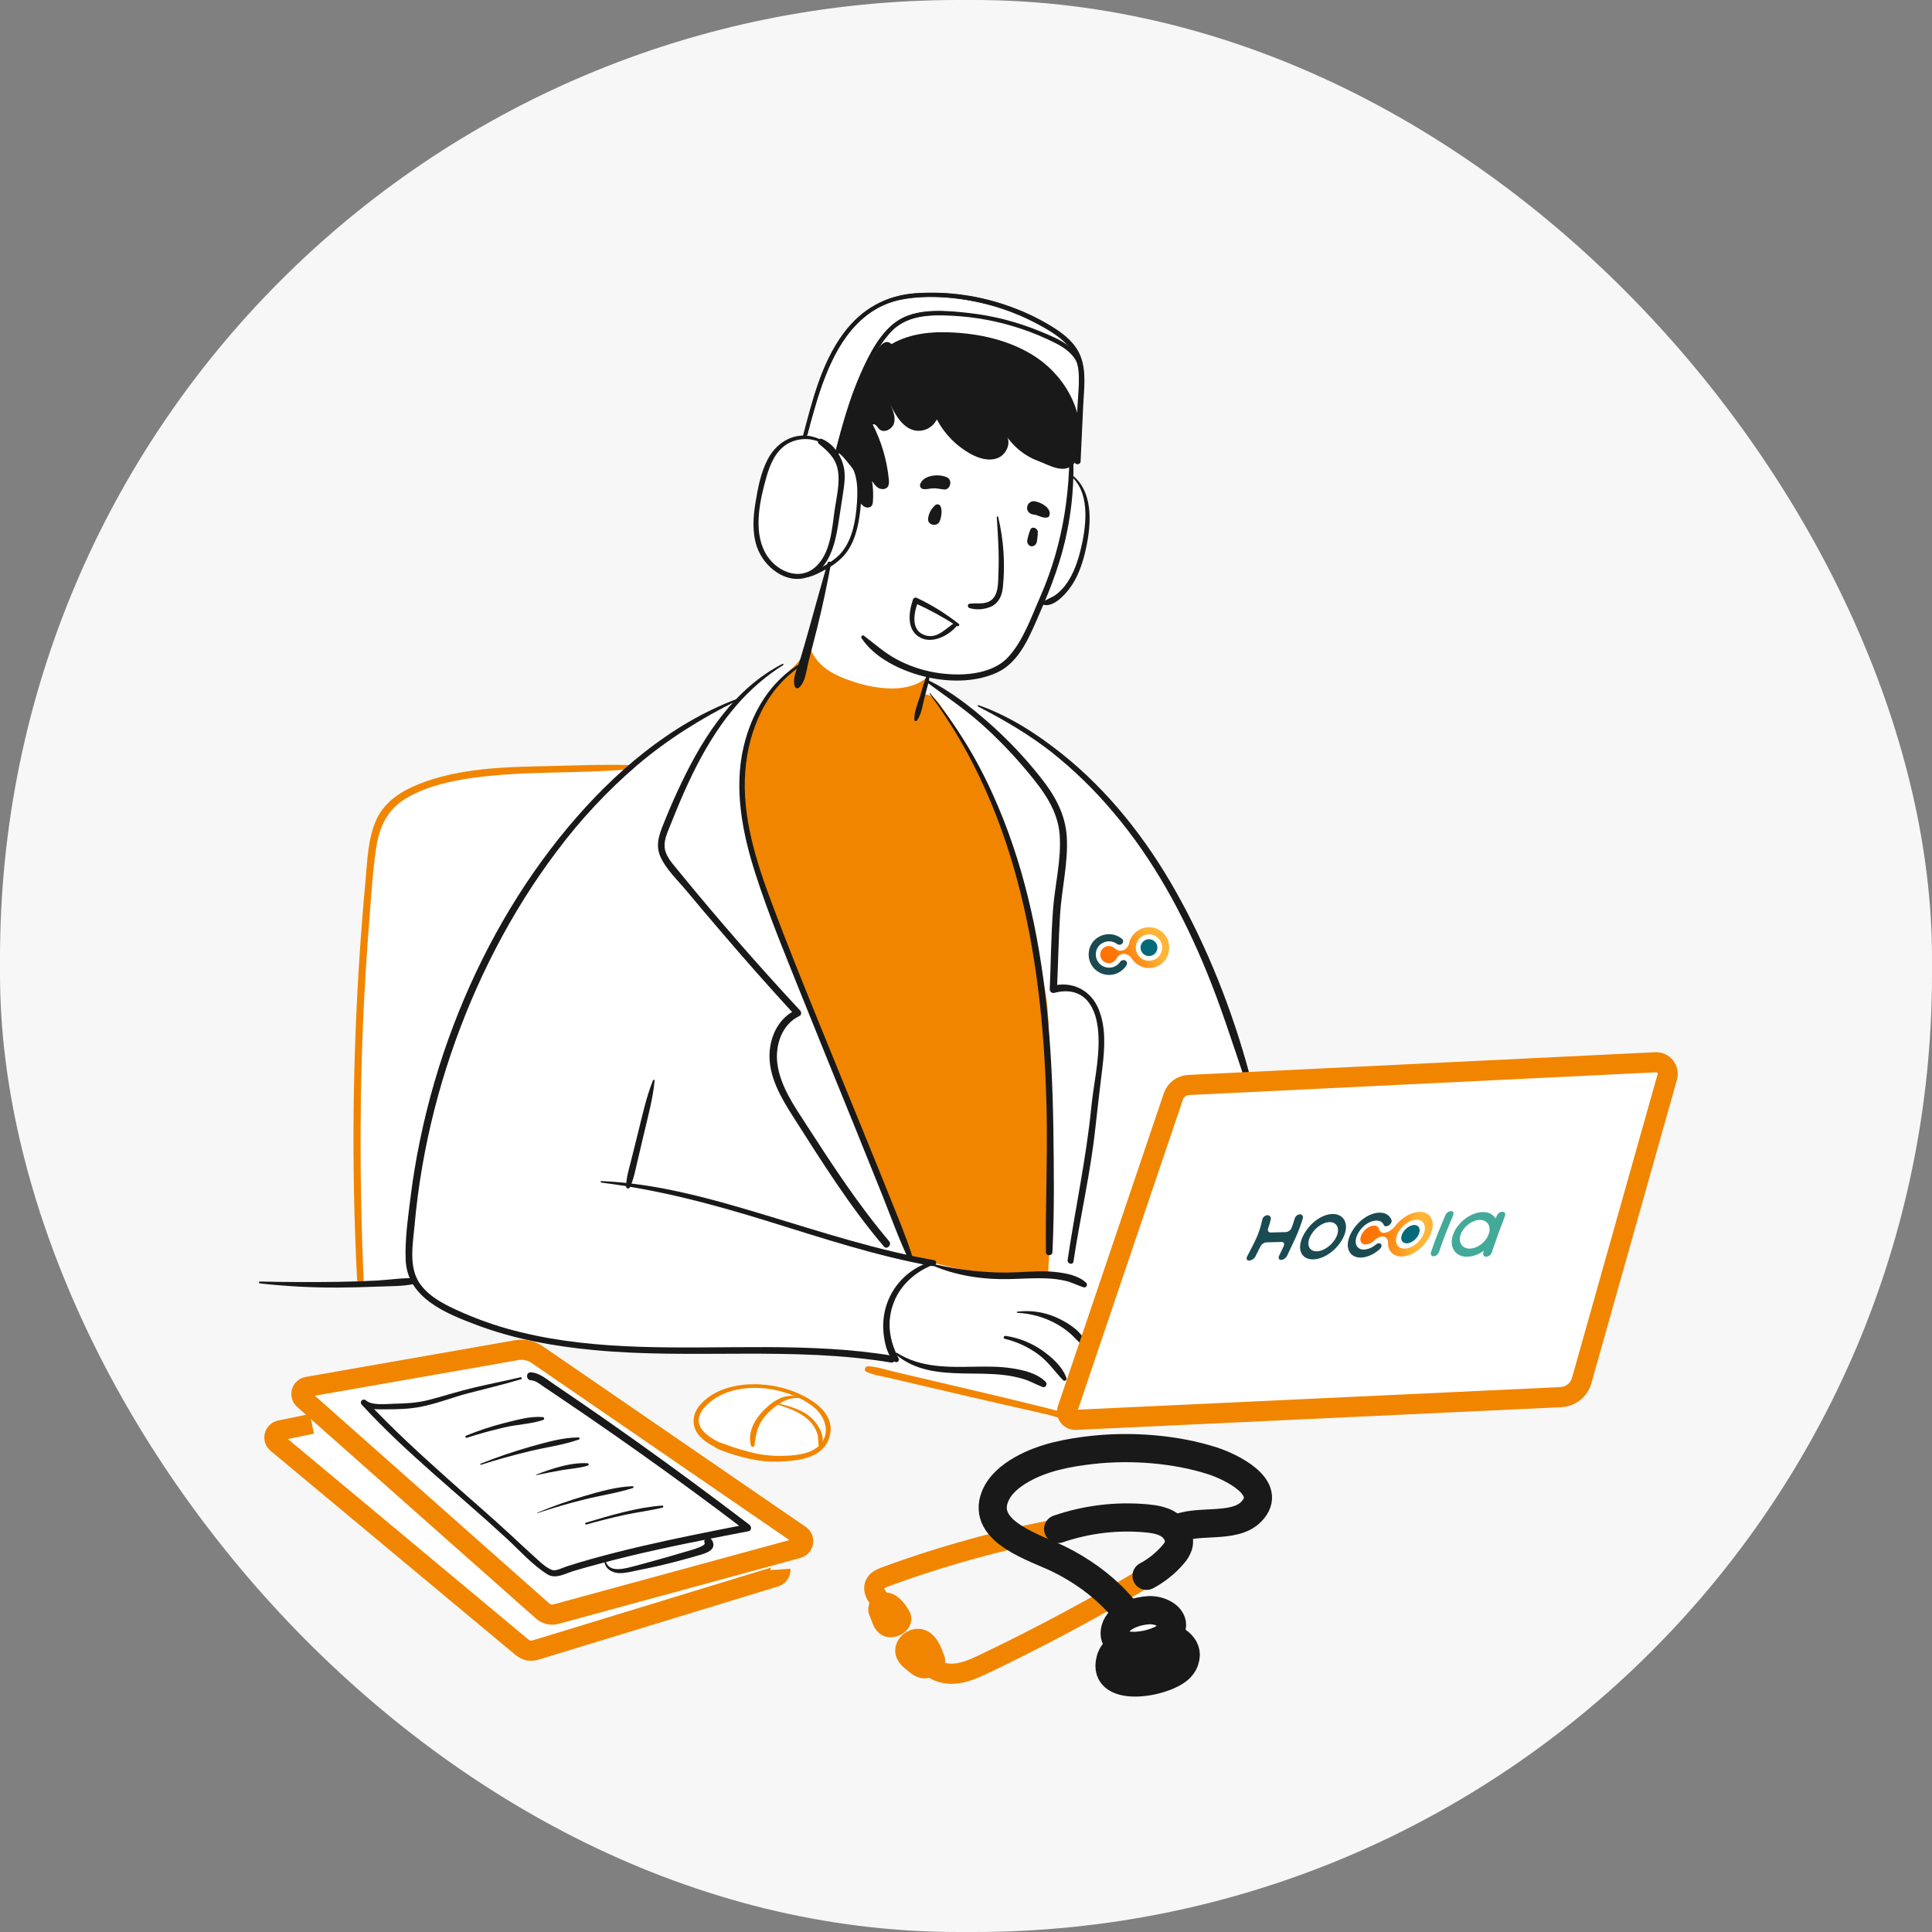 <svg width="480" height="480" viewBox="0 0 480 480" fill="none" xmlns="http://www.w3.org/2000/svg">
<rect x="0" y="0" width="480" height="480" fill="#808080" stroke="none"/>
<rect width="480" height="480" rx="238" fill="#F7F7F7"/>
<path d="M266.537 352.593C263.574 351.433 260.448 350.704 257.344 349.974L233.404 344.363L221.626 341.604C220.485 341.337 216.889 341.126 216.152 340.241C215.07 338.941 217.111 337.185 218.115 336.689C223.426 334.067 229.759 335.444 235.626 334.633C237.748 334.341 239.818 333.759 241.922 333.437C244.618 333.026 247.359 333.041 250.07 333.067L264.93 333.156C265.996 333.156 267.126 333.185 268.033 333.748C268.691 334.22 269.24 334.828 269.644 335.53C271.496 338.341 273.211 341.496 273.067 344.863C272.922 348.23 270.241 351.689 266.874 351.504" fill="white"/>
<path d="M222.371 336.767C223.637 335.752 225.278 337.322 226.696 338.122C227.985 338.863 229.534 338.915 231.015 338.948C237.437 339.081 243.948 338.919 250.185 340.474C253.789 341.37 257.222 342.826 260.719 344.089C264.608 345.496 268.574 346.681 272.537 347.841C274.226 348.383 275.95 348.808 277.697 349.115C284.208 350.111 290.908 347.722 296.178 343.778C301.448 339.833 305.463 334.444 308.959 328.867C311.274 325.163 313.404 321.326 314.663 317.152C316.026 312.593 316.282 307.778 316.256 303.019C316.205 294.931 315.363 286.868 313.741 278.944C313.1 275.807 312.371 272.648 311.448 269.596C310.759 267.319 309.315 265.585 308.552 263.356C306.571 257.581 304.767 251.77 302.578 246.067C298.219 234.715 292.948 223.667 286.282 213.474C275.593 197.178 260.963 183.03 243.041 175.363L238.967 174.904L225.222 166.33L194.352 165.219L183.093 173.87C160.2 183.704 142.126 202.563 128.993 223.741C112.942 249.703 103.576 279.24 101.734 309.707C101.589 312.148 101.504 314.667 102.341 316.963C103.793 320.952 107.689 323.47 111.493 325.359C128.159 333.637 147.278 335.337 165.882 335.533C184.485 335.73 203.241 334.574 221.585 337.685" fill="white"/>
<path d="M242.963 167.748C240.026 168.315 236.367 168.767 233.459 167.882C230.915 167.107 230.341 167.263 229.43 170.174C227.037 177.804 218.011 182.637 210.337 180.393C207.104 179.448 204.267 177.478 201.656 175.348C200.752 174.607 199.826 173.793 199.433 172.689C199.208 171.896 199.146 171.066 199.252 170.248C199.804 162.659 202.763 155.478 204.481 148.063C206.17 140.77 206.659 133.248 208.556 125.989C209.144 123.737 209.87 121.515 210.167 119.207C210.885 113.582 209.056 107.6 211.156 102.341C212.837 98.148 216.711 95.281 220.593 92.956C222.104 92.044 223.678 91.17 225.407 90.833C226.88 90.612 228.376 90.599 229.852 90.793C233.356 91.107 236.852 91.533 240.348 91.937C246.47 92.678 252.807 93.467 258.081 96.667C261.248 98.589 265.548 102.152 265.985 106.096C266.478 110.515 266.307 115.337 266.052 119.774C265.46 129.961 263.008 139.954 258.819 149.259C256.826 153.704 254.096 160.607 250.715 164.093C248.693 166.185 245.811 167.204 242.963 167.748Z" fill="white"/>
<path d="M266.696 118.556C269.5 121 270.163 125.089 270.089 128.811C270.014 132.535 269.39 136.228 268.237 139.77C266.778 144.252 263.933 148.881 259.348 149.926" fill="white"/>
<path d="M266.544 118.707C271.011 123.152 269.778 131.426 268.396 136.922C267.707 139.659 266.748 142.378 265.159 144.73C264.365 145.94 263.361 147 262.196 147.859C261.207 148.563 259.937 148.83 259.081 149.689C259.041 149.731 259.013 149.782 258.999 149.838C258.984 149.894 258.985 149.952 259 150.008C259.015 150.064 259.043 150.115 259.084 150.156C259.124 150.198 259.174 150.228 259.229 150.244C261.615 150.93 264.348 148.022 265.629 146.337C267.652 143.685 268.811 140.467 269.581 137.256C271.003 131.33 271.966 122.889 266.826 118.4C266.618 118.218 266.318 118.507 266.522 118.707H266.544Z" fill="#191919"/>
<path d="M217.463 79.867L224.896 75.341L235.889 75.826L248.656 78.411L261.259 83.259L267.078 87.137L268.856 92.956L267.889 109.604L211 95.541L217.463 79.867Z" fill="white"/>
<path d="M240.337 185.841C238.234 182.092 235.932 178.458 233.441 174.956C232.363 173.448 230.404 171.822 228.907 172.915C229.444 171.4 230.63 169.748 230.418 168.152C225.974 172.296 217.881 171.311 212.115 169.396C209.437 168.507 206.752 167.444 204.585 165.641C202.418 163.837 200.818 161.156 200.918 158.337C201.152 162.833 196.759 165.937 193.552 169.096C179.178 183.233 185.404 209.122 191.7 225.57C197.233 240.128 202.951 254.617 208.852 269.037C211.835 276.326 214.858 283.599 217.922 290.856C219.49 294.559 221.068 298.263 222.656 301.967C223.396 303.707 224.385 305.478 224.952 307.285C225.378 308.633 225 310.456 225.574 311.648C226.37 313.304 229.822 313.278 231.407 313.656C234.581 314.396 237.67 315.256 240.915 315.685C247.333 316.756 253.959 316.011 260.4 316.426C260.707 311.763 260.804 307.211 260.744 302.548C260.6 291.637 260.581 280.726 260.481 269.811C260.415 262.5 261.011 254.667 259.863 247.411C256.455 225.885 250.93 204.689 240.337 185.841Z" fill="#F18500"/>
<path d="M156.763 190.593L134.3 191.244C124.122 191.541 113.692 191.889 104.252 195.689C100.989 197.007 97.785 198.815 95.7 201.652C93.166 205.1 92.618 209.578 92.189 213.841C89.885 236.789 88.72 259.814 88.692 282.915C88.692 288.48 88.753 294.047 88.874 299.615C88.944 302.778 88.544 305.933 88.655 309.096C88.733 310.652 88.945 312.199 89.289 313.718C89.533 314.893 89.018 316.785 89.711 317.741C90.626 319.007 92.204 318.411 93.496 318.519C95.492 318.685 96.881 319.137 98.918 318.689C101.186 318.163 103.506 317.9 105.833 317.904C108.644 317.985 111.3 319.17 114.181 319.052C117.497 318.865 120.792 318.4 124.029 317.659C127.248 316.886 130.329 315.626 133.166 313.922C149.833 304.293 159.366 285.322 162.129 266.289C164.892 247.256 161.785 227.9 158.407 208.967C157.459 203.633 156.481 198.256 156.648 192.844" fill="white"/>
<path d="M156.763 190.1C150.604 189.885 144.445 190.133 138.285 190.282C132.308 190.43 126.308 190.474 120.352 191.093C114.797 191.674 109.241 192.722 104.011 194.826C99.674 196.574 95.582 199.167 93.552 203.552C91.363 208.285 91.271 213.856 90.8 218.963C90.21 225.301 89.709 231.644 89.296 237.993C88.487 250.449 88.009 262.919 87.863 275.4C87.7 289.595 87.987 303.785 88.722 317.97C88.778 319.004 90.389 319.015 90.341 317.97C89.289 294.004 89.293 270.004 90.593 246.048C90.926 239.94 91.337 233.836 91.826 227.737C92.293 221.97 92.626 216.126 93.496 210.407C94.326 204.97 96.582 200.682 101.504 197.974C106.426 195.267 112.082 194 117.559 193.244C130.522 191.452 143.737 192.296 156.763 191.082C156.894 191.082 157.019 191.03 157.111 190.937C157.204 190.845 157.256 190.72 157.256 190.589C157.256 190.458 157.204 190.333 157.111 190.241C157.019 190.148 156.894 190.096 156.763 190.096V190.1Z" fill="#F18500"/>
<path d="M202.615 108.844C206.452 111.193 210.682 112.896 212.322 116.344C212.866 117.596 213.186 118.934 213.267 120.296C213.635 124.088 213.317 127.914 212.326 131.593C211.881 133.457 211.105 135.226 210.033 136.815C207.707 140.052 203.819 141.711 200.126 143.215" fill="white"/>
<path d="M202.548 108.959C205.311 110.741 208.659 112.222 210.837 114.752C213.385 117.715 213.137 122.656 212.789 126.322C212.419 130.3 211.452 134.793 208.607 137.77C207.288 139.069 205.762 140.139 204.093 140.937C202.73 141.633 201.13 142.07 199.952 143.041C199.919 143.076 199.898 143.12 199.889 143.167C199.881 143.214 199.886 143.263 199.904 143.307C199.923 143.352 199.953 143.39 199.992 143.417C200.032 143.445 200.078 143.461 200.126 143.463C201.844 143.304 203.589 142.3 205.085 141.496C206.805 140.623 208.357 139.453 209.67 138.041C212.37 134.989 213.315 130.6 213.744 126.656C214.141 122.881 214.289 118.096 211.893 114.9C209.641 111.915 205.867 110.5 202.707 108.733C202.677 108.716 202.642 108.712 202.609 108.721C202.575 108.73 202.547 108.752 202.53 108.781C202.512 108.811 202.508 108.847 202.517 108.88C202.526 108.914 202.548 108.942 202.578 108.959H202.548Z" fill="#191919"/>
<path d="M268.318 90.926C268.241 88.967 265.437 86.326 263.711 85.404C254.19 80.339 243.55 77.747 232.767 77.867C229.511 77.907 226.1 78.237 223.381 80.026C221.741 81.093 220.448 82.618 219.307 84.204C213.2 92.593 210.459 102.889 207.837 112.926L199.926 108.619C200.684 105.722 201.501 102.84 202.378 99.97C203.985 94.711 205.818 89.456 208.807 84.837C211.796 80.219 216.055 76.245 221.281 74.533C223.726 73.793 226.261 73.389 228.815 73.333C240.025 72.862 251.127 75.695 260.741 81.481C263.567 83.193 266.363 85.289 267.7 88.307C268.896 91.004 268.77 94.078 268.626 97.022C268.337 102.889 268.047 108.757 267.755 114.626" fill="white"/>
<path d="M268.437 90.926C267.926 86.363 261.726 84.019 258.2 82.519C252.595 80.149 246.679 78.595 240.633 77.904C235.304 77.281 228.556 76.57 223.678 79.33C218.882 82.041 215.9 88.193 213.752 93.007C210.915 99.356 209.13 106.093 207.374 112.796L208.082 112.507L203.33 109.915C202.466 109.512 201.629 109.056 200.822 108.548C200.7 108.459 200.282 108.356 200.215 108.219C200.482 108.763 200.956 106.978 200.752 107.407C200.98 106.754 201.164 106.086 201.3 105.407C203.711 96.756 206.296 87.352 212.696 80.707C215.722 77.563 219.467 75.285 223.767 74.411C228.311 73.489 233.207 73.637 237.793 74.181C246.556 75.219 255.77 78.256 262.904 83.559C265.007 85.126 266.8 87.078 267.6 89.622C268.4 92.167 268.163 95.07 268.03 97.748C267.752 103.363 267.289 109 267.289 114.619C267.289 114.741 267.338 114.859 267.425 114.946C267.511 115.033 267.629 115.082 267.752 115.082C267.875 115.082 267.992 115.033 268.079 114.946C268.166 114.859 268.215 114.741 268.215 114.619C268.663 109.993 268.759 105.326 268.989 100.681C269.182 96.7 269.863 92.259 268.333 88.459C267.1 85.385 264.482 83.219 261.752 81.489C258.47 79.426 254.981 77.714 251.341 76.382C243.704 73.522 235.542 72.337 227.407 72.907C220.067 73.463 214.074 76.844 209.667 82.711C204.111 90.096 201.748 99.696 199.441 108.489C199.415 108.593 199.423 108.703 199.463 108.802C199.504 108.901 199.575 108.985 199.667 109.041L207.596 113.333C207.66 113.369 207.732 113.39 207.805 113.395C207.878 113.399 207.952 113.387 208.02 113.359C208.088 113.331 208.148 113.289 208.198 113.234C208.247 113.18 208.283 113.115 208.304 113.044C210.993 102.73 213.756 91.526 220.704 83.126C224.689 78.311 230.548 78.063 236.378 78.311C242.038 78.542 247.643 79.524 253.045 81.23C256.158 82.206 259.195 83.413 262.13 84.841C264.541 86.015 267.8 87.989 268.189 90.933C268.207 91.078 268.437 91.082 268.422 90.933L268.437 90.926Z" fill="#191919"/>
<path d="M200.081 108.663C204.189 95.356 208.489 76.896 224.807 74.281C232.33 73.078 240.452 74.107 247.685 76.322C251.221 77.404 254.641 78.832 257.896 80.585C261.044 82.285 264.489 84.256 266.415 87.363C268.781 91.152 267.956 96.093 267.733 100.326L266.993 114.63C266.944 115.578 268.426 115.578 268.474 114.63L269.122 100.693C269.307 96.696 269.97 92.248 268.433 88.426C267.185 85.326 264.544 83.144 261.767 81.389C258.482 79.33 254.99 77.624 251.348 76.296C243.704 73.456 235.542 72.281 227.407 72.852C220.037 73.407 214.074 76.793 209.663 82.711C204.174 90.074 201.685 99.748 199.759 108.578C199.754 108.598 199.752 108.619 199.755 108.64C199.757 108.661 199.764 108.681 199.774 108.699C199.784 108.717 199.798 108.733 199.815 108.746C199.831 108.759 199.85 108.769 199.87 108.774C199.891 108.78 199.912 108.781 199.932 108.779C199.953 108.776 199.973 108.77 199.991 108.759C200.01 108.749 200.026 108.735 200.039 108.719C200.052 108.702 200.061 108.683 200.067 108.663H200.081Z" fill="#191919"/>
<path d="M207.948 112.963C210.937 102.652 213.789 91.293 220.911 82.93C224.919 78.219 230.978 78.159 236.707 78.452C242.355 78.749 247.938 79.792 253.311 81.555C256.496 82.596 259.592 83.889 262.57 85.422C264.837 86.589 267.244 88.448 267.882 91.056C267.913 91.162 267.981 91.254 268.074 91.314C268.166 91.375 268.278 91.4 268.388 91.385C268.498 91.37 268.599 91.316 268.672 91.234C268.746 91.151 268.787 91.044 268.789 90.933C268.789 88.915 267.007 87.185 265.541 86C263.53 84.378 260.952 83.374 258.585 82.385C252.854 79.996 246.812 78.437 240.641 77.756C235.296 77.167 228.533 76.5 223.659 79.296C218.911 82.019 215.859 88.185 213.774 93.026C211.019 99.407 209.311 106.152 207.733 112.9C207.725 112.929 207.729 112.961 207.744 112.988C207.759 113.015 207.784 113.034 207.813 113.043C207.842 113.051 207.874 113.047 207.901 113.032C207.928 113.017 207.947 112.992 207.956 112.963H207.948Z" fill="#191919"/>
<path d="M265.556 106.459C266.296 120.837 264.256 135.037 258.445 148.27C256.222 153.289 254.259 159.122 250.504 163.226C246.237 167.881 238.111 168.074 232.315 167.078C228.964 166.504 225.729 165.392 222.734 163.785C219.748 162.178 217.308 159.956 214.622 157.93C214.274 157.667 213.804 158.178 214.03 158.526C217.3 163.515 223.833 166.604 229.441 168.03C235.285 169.511 242.252 169.656 247.815 167.044C253.437 164.411 255.963 157.693 258.296 152.37C261.259 145.663 263.774 138.937 265.189 131.719C266.822 123.37 267.211 114.826 265.93 106.407C265.9 106.2 265.559 106.248 265.559 106.459H265.556Z" fill="#191919"/>
<path d="M213.374 124.404C213.711 125.013 214.195 125.529 214.782 125.904C215.393 126.23 216.263 126.163 216.633 125.578C216.784 125.293 216.864 124.977 216.867 124.656C217.007 122.931 216.934 121.196 216.648 119.489C217.104 120.159 217.582 120.859 218.289 121.256C218.996 121.652 220.004 121.626 220.511 121.007C220.919 120.504 220.882 119.785 220.83 119.137C220.366 114.37 219.008 109.734 216.826 105.47C217.441 105.152 217.937 106.044 218.385 106.556C219.478 107.748 221.674 106.704 222.115 105.148C222.556 103.593 221.867 101.963 221.193 100.493C222.578 103.322 224.411 106.493 227.519 106.985C228.572 107.128 229.645 106.937 230.584 106.438C231.523 105.939 232.281 105.157 232.752 104.204C234.623 107.751 237.471 110.688 240.959 112.667C243.078 113.867 245.663 114.689 247.922 113.778C250.182 112.867 251.47 109.611 249.752 107.889C251.712 110.982 254.643 113.339 258.085 114.589C260.659 115.556 264.326 117.87 266.759 115.293C267.367 114.574 267.774 113.708 267.941 112.781C270.078 103.556 265.252 94.133 257.704 88.952C251.856 84.937 244.719 83.144 237.641 82.656C232.111 82.267 226.296 82.689 221.511 85.481C220.726 84.841 220.152 84.804 219.315 85.374C218.478 85.945 217.926 86.856 217.407 87.715C216.296 89.607 215.185 91.515 214.196 93.478C211.233 99.374 209.345 105.774 208.145 112.244C208.215 111.874 211.93 116.385 212.193 116.944C213.257 119.277 213.666 121.856 213.374 124.404Z" fill="#191919"/>
<path d="M247.641 128.456C247.941 133.074 248.263 137.715 248.059 142.33C247.967 144.489 248.178 147.759 246.182 149.17C244.589 150.281 242.641 149.748 240.867 149.996C240.274 150.081 240.389 150.933 240.867 151.085C242.724 151.607 244.707 151.437 246.448 150.607C248.219 149.67 248.948 147.885 249.156 145.974C249.767 140.096 249.37 134.156 247.982 128.411C247.97 128.372 247.944 128.337 247.91 128.315C247.875 128.293 247.833 128.283 247.792 128.288C247.751 128.294 247.714 128.314 247.686 128.344C247.658 128.375 247.642 128.414 247.641 128.456Z" fill="#191919"/>
<path d="M232.322 125.556C231.328 126.413 230.704 127.62 230.578 128.926C230.448 130.437 232.692 130.941 233.381 129.667C233.672 129.051 233.845 128.387 233.892 127.707C233.977 127.103 233.92 126.486 233.726 125.907C233.684 125.768 233.607 125.642 233.502 125.541C233.397 125.439 233.268 125.367 233.128 125.33C232.987 125.292 232.839 125.292 232.698 125.328C232.557 125.365 232.427 125.437 232.322 125.537V125.556Z" fill="#191919"/>
<path d="M255.989 131.604C255.75 132.174 255.557 132.762 255.411 133.363C255.345 133.618 255.278 133.878 255.23 134.137C255.183 134.364 255.192 134.599 255.256 134.822C255.321 135.045 255.439 135.248 255.6 135.415C255.768 135.581 255.986 135.687 256.22 135.718C256.454 135.749 256.691 135.702 256.897 135.585C257.608 135.215 257.637 134.493 257.719 133.778C257.804 133.225 257.841 132.666 257.83 132.107C257.789 131.211 256.4 130.626 255.978 131.604H255.989Z" fill="#191919"/>
<path d="M229.259 121.481C230.122 121.674 230.922 121.363 231.785 121.322C232.737 121.278 233.592 121.515 234.529 121.607C236.107 121.767 236.711 119.315 235.337 118.626C233.404 117.656 229.433 117.937 228.604 120.326C228.539 120.566 228.571 120.822 228.694 121.038C228.817 121.255 229.02 121.414 229.259 121.481Z" fill="#191919"/>
<path d="M260.741 128.033C261.181 126.156 258.781 124.896 257.259 124.578C257.032 124.518 256.794 124.507 256.562 124.546C256.33 124.585 256.109 124.672 255.913 124.803C255.717 124.933 255.552 125.104 255.427 125.303C255.302 125.503 255.221 125.726 255.189 125.959C255.044 127.007 255.822 127.748 256.818 127.841C257.929 127.944 259.041 128.83 260.218 128.559C260.344 128.525 260.458 128.459 260.55 128.366C260.642 128.274 260.707 128.159 260.741 128.033Z" fill="#191919"/>
<path d="M238.204 154.993C234.999 152.467 231.521 150.31 227.834 148.563C227.742 148.512 227.64 148.482 227.535 148.476C227.43 148.47 227.325 148.487 227.228 148.526C227.131 148.566 227.043 148.626 226.973 148.704C226.902 148.781 226.849 148.874 226.819 148.974C225.756 152.093 225.141 156.619 228.693 158.441C231.752 160.011 235.874 157.841 237.8 155.385C238.089 155.015 237.726 154.393 237.256 154.681C234.941 156.096 232.937 158.8 229.848 157.833C226.093 156.656 227.078 152.022 228.167 149.344L227.152 149.756C230.834 151.421 234.386 153.359 237.778 155.556C238.115 155.774 238.541 155.244 238.215 154.985L238.204 154.993Z" fill="#191919"/>
<path d="M230.504 167.256C229.637 169.048 229.167 171.056 228.585 172.956C228.004 174.856 227.063 176.848 227.174 178.815C227.18 178.891 227.209 178.964 227.258 179.023C227.307 179.081 227.373 179.124 227.447 179.144C227.521 179.163 227.599 179.16 227.671 179.134C227.743 179.107 227.805 179.059 227.848 178.996C228.959 177.378 229.226 175.148 229.7 173.267C230.174 171.385 230.852 169.389 231.056 167.407C231.053 167.342 231.029 167.279 230.988 167.228C230.947 167.177 230.891 167.14 230.828 167.123C230.765 167.106 230.698 167.11 230.637 167.134C230.576 167.158 230.524 167.2 230.489 167.256H230.504Z" fill="#191919"/>
<path d="M205.604 139.852C204.1 145.121 202.619 150.396 201.159 155.678C200.441 158.261 199.7 160.837 198.937 163.407C198.33 165.478 196.752 168.419 197.456 170.541C197.488 170.646 197.547 170.741 197.626 170.817C197.705 170.893 197.803 170.948 197.909 170.976C198.015 171.004 198.127 171.005 198.234 170.978C198.34 170.951 198.438 170.898 198.519 170.822C200.148 169.47 200.37 166.293 200.896 164.326C201.61 161.61 202.306 158.894 202.985 156.178C204.311 150.837 205.452 145.489 206.452 140.078C206.482 139.967 206.467 139.848 206.41 139.748C206.354 139.648 206.259 139.575 206.148 139.544C206.037 139.514 205.919 139.529 205.819 139.586C205.719 139.643 205.645 139.737 205.615 139.848L205.604 139.852Z" fill="#191919"/>
<path d="M199.259 164.611C191.503 168.956 186.763 176.989 184.759 185.474C182.281 195.956 184.429 206.919 187.655 216.989C191.029 227.515 195.326 237.781 199.429 248.041C203.611 258.489 207.874 268.904 212.107 279.33C214.465 285.144 216.811 290.963 219.144 296.785C221.318 302.23 223.289 307.778 225.811 313.081C226.081 313.648 226.992 313.248 226.815 312.656C225.363 307.804 223.366 303.137 221.489 298.433C219.496 293.448 217.485 288.47 215.455 283.5C211.403 273.537 207.307 263.589 203.278 253.622C199.315 243.837 195.348 234.044 191.659 224.148C187.829 213.87 184.348 202.937 185.148 191.822C185.889 181.348 190.411 170.848 199.526 165.07C199.585 165.035 199.628 164.978 199.646 164.912C199.663 164.845 199.653 164.774 199.618 164.715C199.583 164.655 199.526 164.612 199.46 164.595C199.393 164.578 199.322 164.587 199.263 164.622L199.259 164.611Z" fill="#191919"/>
<path d="M194.415 164.926C182.563 171.059 175.055 182.53 169.418 194.252C167.978 197.248 166.622 200.296 165.378 203.378C164.181 206.341 162.659 209.452 163.992 212.637C165.355 215.874 168.344 218.659 170.559 221.318C173.275 224.583 176.018 227.828 178.789 231.056C184.915 238.248 191.175 245.323 197.57 252.281L197.744 250.922C193.533 252.863 191.374 257.281 191.192 261.774C190.959 267.522 194.085 272.789 197.063 277.459C204.126 288.537 211.067 299.648 219.592 309.681C220.363 310.593 221.667 309.278 220.9 308.37C213.252 299.341 206.77 289.4 200.359 279.481C197.352 274.83 193.863 269.874 193.133 264.248C192.544 259.7 194.244 254.474 198.622 252.422C199.148 252.174 199.144 251.437 198.796 251.059C188.26 239.733 178.102 228.074 168.322 216.081C167.148 214.637 165.729 213.119 165.263 211.267C164.744 209.244 165.633 207.278 166.374 205.433C167.555 202.47 168.748 199.533 170.044 196.63C172.607 190.881 175.529 185.259 179.167 180.111C183.292 174.267 188.492 169.03 194.585 165.244C194.621 165.219 194.646 165.182 194.655 165.139C194.664 165.097 194.657 165.052 194.636 165.015C194.614 164.977 194.578 164.949 194.537 164.936C194.495 164.923 194.45 164.926 194.411 164.944L194.415 164.926Z" fill="#191919"/>
<path d="M183.041 173.67C166.5 179.867 152.415 192.052 141.189 205.456C129 220.022 119.485 236.867 112.722 254.585C109.136 263.98 106.32 273.652 104.304 283.504C103.316 288.289 102.527 293.104 101.937 297.948C101.326 302.881 100.581 308.07 100.789 313.044C101.185 322.511 110.822 326.333 118.474 329.211C127.733 332.696 137.585 334.474 147.422 335.411C172.026 337.778 196.889 334.444 221.356 338.518C222.448 338.7 222.918 337.037 221.815 336.844C200.907 333.363 179.707 335.322 158.637 334.596C148.841 334.259 139.026 333.344 129.485 331.011C124.68 329.861 119.983 328.301 115.444 326.348C111.478 324.611 106.9 322.596 104.333 318.941C101.459 314.867 102.578 309.122 102.993 304.47C103.43 299.532 104.072 294.628 104.918 289.759C106.559 280.287 108.934 270.956 112.022 261.852C118.118 243.889 126.915 226.637 138.344 211.481C144.197 203.648 150.893 196.481 158.311 190.111C165.87 183.681 174.307 178.426 183.185 174.026C183.374 173.933 183.244 173.607 183.041 173.681V173.67Z" fill="#191919"/>
<path d="M162.241 268.4C160.515 272.663 159.552 277.33 158.43 281.785C157.893 283.919 157.367 286.052 156.833 288.185C156.3 290.319 155.585 292.533 155.556 294.815C155.559 294.918 155.595 295.017 155.659 295.098C155.723 295.179 155.811 295.237 155.911 295.264C156.011 295.291 156.116 295.285 156.212 295.248C156.308 295.21 156.39 295.143 156.445 295.056C157.459 293.03 157.83 290.807 158.348 288.615C158.882 286.356 159.426 284.096 159.948 281.837C160.97 277.444 162.226 272.948 162.637 268.463C162.659 268.219 162.319 268.219 162.241 268.411V268.4Z" fill="#191919"/>
<path d="M149.408 293.818C163.582 295.567 177.282 299.222 190.889 303.448C204.337 307.611 217.737 312.056 231.63 314.559C232.596 314.733 233.008 313.248 232.037 313.078C217.922 310.611 204.289 306.148 190.6 302.015C177.204 297.967 163.482 294.015 149.415 293.437C149.167 293.437 149.182 293.785 149.415 293.807L149.408 293.818Z" fill="#191919"/>
<path d="M231.752 313.333C229.298 313.988 227.027 315.197 225.114 316.866C223.2 318.535 221.694 320.621 220.711 322.963C219.657 325.505 219.24 328.267 219.496 331.007C219.719 333.4 220.326 336.622 222.23 338.263C222.344 338.368 222.491 338.43 222.647 338.437C222.802 338.444 222.954 338.395 223.077 338.3C223.2 338.205 223.285 338.069 223.317 337.917C223.349 337.765 223.326 337.607 223.252 337.47C220.919 332.978 220.189 328.304 222.111 323.448C223.837 319.085 227.634 315.8 231.989 314.189C232.098 314.152 232.188 314.076 232.242 313.975C232.296 313.874 232.309 313.756 232.279 313.645C232.248 313.535 232.177 313.44 232.079 313.381C231.981 313.321 231.864 313.302 231.752 313.326V313.333Z" fill="#191919"/>
<path d="M222.593 336.504C227.256 340.578 233.478 341.122 239.422 341.23C242.708 341.289 246.008 341.23 249.274 341.6C251.005 341.79 252.715 342.139 254.382 342.644C256.008 343.159 257.471 344.007 259.059 344.604C259.8 344.881 260.311 343.833 259.8 343.322C257.745 341.237 254.471 340.43 251.652 339.989C248.508 339.474 245.304 339.496 242.13 339.556C235.571 339.685 228.611 339.811 222.871 336.122C222.637 335.97 222.359 336.322 222.574 336.493L222.593 336.504Z" fill="#191919"/>
<path d="M249.629 332.622C252.594 333.338 255.389 334.626 257.859 336.415C260.396 338.241 261.981 340.704 264.118 342.904C264.198 342.981 264.3 343.03 264.41 343.043C264.521 343.057 264.632 343.034 264.728 342.978C264.823 342.922 264.898 342.837 264.941 342.734C264.983 342.632 264.991 342.518 264.963 342.411C263.996 339.548 261.4 337.274 259.004 335.559C256.274 333.638 253.132 332.384 249.829 331.896C249.363 331.822 249.148 332.504 249.629 332.637V332.622Z" fill="#191919"/>
<path d="M252.748 326.167C255.98 326.316 259.14 327.169 262.008 328.667C263.384 329.374 264.669 330.244 265.837 331.259C266.871 332.167 267.737 333.244 268.852 334.052C269.371 334.422 269.815 333.73 269.626 333.281C268.437 330.474 264.882 328.367 262.219 327.215C259.241 325.94 255.977 325.48 252.763 325.881C252.725 325.881 252.688 325.897 252.661 325.924C252.634 325.951 252.619 325.988 252.619 326.026C252.619 326.064 252.634 326.101 252.661 326.128C252.688 326.155 252.725 326.17 252.763 326.17L252.748 326.167Z" fill="#191919"/>
<path d="M231.333 314.244C237.385 316.952 244.163 317.926 250.767 317.785C253.841 317.719 256.919 317.478 259.996 317.615C261.618 317.664 263.231 317.874 264.811 318.241C266.352 318.611 267.73 319.378 269.233 319.837C269.374 319.871 269.521 319.858 269.654 319.801C269.786 319.744 269.897 319.646 269.969 319.521C270.042 319.397 270.072 319.252 270.055 319.109C270.039 318.965 269.977 318.831 269.878 318.726C267.926 316.844 264.719 316.285 262.1 316.015C259.048 315.693 255.963 315.93 252.908 316.085C245.578 316.456 238.6 315.567 231.452 313.959C231.285 313.922 231.156 314.17 231.33 314.248L231.333 314.244Z" fill="#191919"/>
<path d="M230.952 172.37C253.37 202.504 259.352 240.341 260.044 277.011C260.259 288.378 259.722 299.737 259.859 311.085C259.859 312.133 261.43 312.122 261.478 311.085C261.974 300.715 261.848 290.27 261.693 279.896C261.537 269.759 261.067 259.622 259.981 249.526C258.044 231.604 254.115 213.744 246.622 197.281C242.59 188.283 237.374 179.864 231.111 172.248C231.041 172.159 230.885 172.278 230.952 172.37Z" fill="#191919"/>
<path d="M230.122 169.411C234.719 172.819 239.445 175.97 243.745 179.782C247.872 183.464 251.718 187.449 255.252 191.704C259.13 196.337 262.837 201.241 263.278 207.485C263.711 213.637 262.085 219.811 261.626 225.933C261.13 232.548 261.085 239.189 260.808 245.811C260.809 245.949 260.842 246.084 260.904 246.208C260.966 246.331 261.055 246.438 261.165 246.522C261.274 246.605 261.402 246.663 261.537 246.69C261.672 246.717 261.811 246.713 261.945 246.678C265.252 245.782 268.552 246.307 270.645 249.27C272.333 251.659 272.822 254.826 272.922 257.663C273.13 263.493 271.719 269.211 271.145 274.982C269.871 287.796 267.137 300.307 265.248 313.033C265.108 313.982 266.556 314.389 266.7 313.433C268.359 302.378 270.926 291.467 272.13 280.341C272.678 275.282 273.282 270.244 273.893 265.189C274.471 260.374 274.819 255.189 272.908 250.626C270.974 246 266.359 243.644 261.467 244.956L262.604 245.819C262.885 239.622 262.993 233.419 263.371 227.226C263.767 220.8 265.441 214.285 265.033 207.841C264.663 202.082 261.937 197.404 258.408 192.989C254.756 188.389 250.723 184.105 246.352 180.182C241.537 175.893 236.256 171.7 230.426 168.9C230.392 168.88 230.353 168.867 230.314 168.861C230.274 168.856 230.234 168.858 230.195 168.868C230.156 168.879 230.12 168.896 230.088 168.92C230.056 168.945 230.03 168.975 230.009 169.009C229.989 169.044 229.976 169.082 229.971 169.122C229.965 169.161 229.968 169.202 229.978 169.24C229.988 169.279 230.006 169.315 230.03 169.347C230.054 169.379 230.084 169.406 230.119 169.426L230.122 169.411Z" fill="#191919"/>
<path d="M242.963 175.507C249.359 178.822 255.6 182.43 261.278 186.893C266.836 191.31 271.938 196.273 276.508 201.707C286.57 213.533 294.037 227.341 299.889 241.667C303.289 249.996 306.015 258.548 308.893 267.067C309.204 267.993 310.63 267.618 310.374 266.656C306.133 250.967 300.004 235.426 292.011 221.27C284.667 208.285 275.304 196.385 263.582 187.081C257.382 182.163 250.589 177.822 243.1 175.193C243.059 175.181 243.016 175.185 242.978 175.204C242.94 175.222 242.91 175.254 242.893 175.293C242.877 175.332 242.875 175.376 242.889 175.416C242.902 175.456 242.93 175.49 242.967 175.511L242.963 175.507Z" fill="#191919"/>
<path d="M64.567 318.856C71.067 319.584 77.604 319.931 84.144 319.893C87.29 319.873 90.432 319.796 93.57 319.663C96.711 319.53 100.092 319.626 103.166 318.952C103.959 318.778 103.737 317.622 102.981 317.589C99.889 317.437 96.685 317.989 93.57 318.152C90.311 318.322 87.048 318.43 83.781 318.474C77.381 318.561 70.976 318.533 64.567 318.393C64.263 318.393 64.278 318.822 64.567 318.856Z" fill="#191919"/>
<path d="M387.752 347.118L267.222 352.759C266.894 352.775 266.567 352.71 266.269 352.57C265.972 352.431 265.713 352.22 265.515 351.958C265.317 351.696 265.186 351.389 265.134 351.064C265.082 350.74 265.11 350.408 265.215 350.096L291.511 272.43C291.783 271.624 292.292 270.92 292.97 270.408C293.649 269.896 294.466 269.6 295.315 269.559L411.322 263.919C411.778 263.897 412.232 263.984 412.648 264.172C413.063 264.36 413.428 264.645 413.712 265.002C413.996 265.359 414.191 265.778 414.281 266.225C414.371 266.673 414.353 267.135 414.23 267.574L392.963 342.989C392.639 344.138 391.961 345.155 391.025 345.896C390.09 346.638 388.944 347.065 387.752 347.118Z" fill="white" stroke="#F18500" stroke-width="5" stroke-miterlimit="10"/>
<path d="M266.8 352.322C265.496 351.185 263.504 350.752 261.863 350.296C259.841 349.733 257.789 349.263 255.759 348.767C251.215 347.656 246.667 346.544 242.111 345.489L228.804 342.363L222.326 340.841C220.148 340.33 217.855 339.519 215.615 339.448C214.915 339.426 214.563 340.515 215.244 340.822C217.074 341.659 219.181 341.933 221.137 342.4L227.97 343.996L241.304 347.111C245.622 348.122 249.948 349.1 254.267 350.074C256.448 350.57 258.641 351.044 260.811 351.585C262.637 352.044 264.674 352.944 266.552 352.959C266.627 352.961 266.701 352.94 266.764 352.899C266.827 352.858 266.876 352.799 266.904 352.73C266.933 352.66 266.94 352.584 266.924 352.51C266.908 352.437 266.87 352.37 266.815 352.319L266.8 352.322Z" fill="#F18500"/>
<path d="M330.978 301.622C328.078 301.711 324.952 304.319 323.57 307.422C322.189 310.526 323.404 312.978 326.304 312.889C329.204 312.8 332.541 310.219 333.889 307.115C335.237 304.011 333.874 301.537 330.978 301.622ZM327.163 310.882C325.311 310.933 324.552 309.359 325.437 307.363C326.322 305.367 328.43 303.689 330.274 303.633C332.118 303.578 332.952 305.163 332.078 307.163C331.204 309.163 329.011 310.833 327.163 310.889V310.882Z" fill="#1B4B52"/>
<path d="M356.174 312.13C355.626 312.13 355.337 311.652 355.537 311.063C356.796 307.359 357.57 305.574 359.089 301.933C359.208 301.648 359.401 301.401 359.649 301.216C359.896 301.032 360.189 300.917 360.496 300.885C361.03 300.885 361.27 301.356 361.03 301.933C359.522 305.563 358.767 307.333 357.519 311.048C357.422 311.338 357.243 311.594 357.005 311.786C356.767 311.978 356.478 312.097 356.174 312.13Z" fill="#43A998"/>
<path d="M373.281 301.067C372.974 301.081 372.677 301.182 372.425 301.359C372.173 301.537 371.977 301.782 371.859 302.067L371.6 302.733C371.265 302.226 370.805 301.814 370.265 301.535C369.725 301.256 369.122 301.12 368.515 301.141C365.6 301.089 362.244 303.537 361.07 306.596C359.896 309.656 361.441 312.204 364.404 312.237C365.959 312.194 367.46 311.655 368.689 310.7C368.633 310.87 368.604 310.956 368.548 311.122C368.348 311.719 368.648 312.233 369.222 312.233C369.535 312.214 369.836 312.103 370.086 311.914C370.336 311.725 370.525 311.466 370.63 311.17C371.9 307.422 372.53 305.678 373.9 302.122C374.122 301.556 373.844 301.081 373.281 301.067ZM365.081 310.211C363.167 310.193 362.193 308.563 362.941 306.596C363.689 304.63 365.844 303.059 367.73 303.089C369.615 303.119 370.567 304.711 369.852 306.67C369.137 308.63 367 310.23 365.081 310.211Z" fill="#43A998"/>
<path d="M321.652 302.774C321.396 303.674 321.244 304.122 320.911 305.022C320.794 305.315 320.6 305.571 320.35 305.763C320.1 305.954 319.802 306.075 319.489 306.111L315.696 306.207C315.133 306.207 314.863 305.756 315.067 305.17C315.331 304.444 315.549 303.702 315.718 302.948C315.754 302.821 315.759 302.687 315.732 302.558C315.704 302.429 315.646 302.308 315.562 302.207C315.478 302.105 315.37 302.025 315.248 301.975C315.127 301.924 314.994 301.903 314.863 301.915C314.565 301.937 314.282 302.056 314.056 302.252C313.831 302.448 313.675 302.712 313.611 303.004C312.841 306.67 311.737 308.5 309.848 312.159C309.548 312.741 309.774 313.207 310.352 313.196C310.682 313.16 310.998 313.044 311.272 312.856C311.546 312.669 311.769 312.417 311.922 312.122C312.404 311.167 312.663 310.689 313.115 309.733C313.26 309.442 313.476 309.191 313.742 309.002C314.008 308.814 314.317 308.695 314.641 308.656C316.163 308.622 316.922 308.604 318.422 308.563C318.978 308.563 319.207 309.015 318.933 309.6C318.481 310.556 318.244 311.037 317.792 311.996C317.515 312.581 317.752 313.044 318.315 313.03C318.633 312.987 318.935 312.865 319.194 312.676C319.453 312.486 319.66 312.235 319.796 311.944C321.496 308.267 322.563 306.433 323.67 302.726C323.722 302.608 323.743 302.479 323.729 302.351C323.716 302.223 323.67 302.101 323.595 301.996C323.521 301.892 323.42 301.808 323.303 301.754C323.186 301.701 323.058 301.678 322.929 301.689C322.633 301.724 322.354 301.846 322.127 302.039C321.9 302.232 321.734 302.487 321.652 302.774Z" fill="#1B4B52"/>
<path d="M348.333 306.667C348.852 305.404 350.215 304.363 351.363 304.344C352.511 304.326 353.015 305.333 352.507 306.593C352 307.852 350.656 308.893 349.507 308.911C348.359 308.93 347.811 307.922 348.333 306.667Z" fill="#046A7A"/>
<path d="M338.907 310.456C336.685 310.518 336 308.144 337.978 305.544C338.643 304.65 339.539 303.953 340.57 303.53C342.226 302.911 343.396 303.356 343.811 304.348C343.959 304.718 344.407 304.767 344.892 304.515H344.915C345.489 304.219 345.881 303.541 345.718 303.111C345.137 301.567 343.411 300.804 340.989 301.593C339.229 302.163 337.492 303.57 336.303 305.296C333.666 309.137 334.822 312.53 338.155 312.441C339.711 312.396 341.363 311.6 342.752 310.381C343.244 309.952 343.389 309.304 343.059 309.037L343.029 309.015C342.744 308.781 342.226 308.867 341.781 309.233C340.981 309.941 339.972 310.37 338.907 310.456Z" fill="#1B4B52"/>
<path d="M355.926 304.878C356.104 303.504 355.663 302.319 354.763 301.67L354.578 301.548L354.496 301.5C353.958 301.198 353.346 301.052 352.73 301.078C351.26 301.178 349.852 301.711 348.685 302.611C348.011 303.1 347.399 303.67 346.863 304.307L346.767 304.426C346.667 304.569 346.56 304.706 346.445 304.837C345.53 305.87 343.982 306.707 343.089 306.107C342.853 305.919 342.684 305.659 342.608 305.367C342.533 305.091 342.363 304.852 342.127 304.692C341.891 304.531 341.606 304.461 341.322 304.493C340.156 304.526 338.763 305.604 338.208 306.896C337.652 308.189 338.163 309.211 339.319 309.178C340.098 309.106 340.829 308.765 341.385 308.215C341.719 307.911 342.093 307.654 342.496 307.452C343.926 306.789 344.785 307.57 344.863 308.582C344.878 308.717 344.878 308.854 344.863 308.989C344.844 309.786 345.133 310.56 345.671 311.149C346.208 311.739 346.953 312.098 347.748 312.152L348 312.174H348.052C348.133 312.174 348.219 312.174 348.304 312.174C349.756 312.088 351.144 311.552 352.278 310.641C354.204 309.174 355.682 306.844 355.926 304.878ZM349 310.215C347.174 310.248 346.311 308.667 347.148 306.685C347.985 304.704 350.111 303.067 351.908 303.041C353.704 303.015 354.5 304.6 353.7 306.57C352.9 308.541 350.837 310.182 349.015 310.215H349Z" fill="url(#paint0_linear_4357_36388)"/>
<path d="M193.889 389.915C193.915 390.318 193.804 390.719 193.573 391.051C193.342 391.384 193.006 391.628 192.618 391.744L133.03 409.952C132.466 410.124 131.869 410.153 131.291 410.037C130.714 409.92 130.175 409.662 129.722 409.285L68.811 358.519C68.551 358.302 68.358 358.016 68.253 357.694C68.148 357.372 68.136 357.027 68.219 356.699C68.301 356.37 68.474 356.072 68.719 355.838C68.963 355.603 69.268 355.443 69.6 355.374L77.493 353.741" fill="white"/>
<path d="M193.889 389.915C193.915 390.318 193.804 390.719 193.573 391.051C193.342 391.384 193.006 391.628 192.618 391.744L133.03 409.952C132.466 410.124 131.869 410.153 131.291 410.037C130.714 409.92 130.175 409.662 129.722 409.285L68.811 358.519C68.551 358.302 68.358 358.016 68.253 357.694C68.148 357.372 68.136 357.027 68.219 356.699C68.301 356.37 68.474 356.072 68.719 355.838C68.963 355.603 69.268 355.443 69.6 355.374L77.493 353.741" stroke="#F18500" stroke-width="5" stroke-miterlimit="10"/>
<path d="M198.23 384.641L138.115 401.033C137.547 401.188 136.95 401.199 136.377 401.065C135.804 400.932 135.274 400.657 134.833 400.267L75.485 347.674C75.232 347.449 75.048 347.158 74.953 346.833C74.858 346.508 74.857 346.163 74.949 345.837C75.042 345.511 75.224 345.219 75.475 344.992C75.727 344.765 76.037 344.614 76.37 344.556L128.374 335.444C130.152 335.134 131.98 335.533 133.467 336.556L198.774 381.422C199.057 381.617 199.278 381.888 199.411 382.204C199.545 382.52 199.585 382.867 199.528 383.205C199.471 383.543 199.318 383.858 199.088 384.112C198.858 384.367 198.56 384.55 198.23 384.641Z" fill="white" stroke="#F18500" stroke-width="5" stroke-miterlimit="10"/>
<path d="M129.389 342.43C122.722 344.237 115.789 345.493 109.245 347.615C106.208 348.607 103.578 349.263 100.259 349.337C98.378 349.378 91.7 349.878 90.359 348.411C97.996 356.756 106.382 364.211 115.019 371.548C118.637 374.626 121.826 377.944 125.504 380.985C126.985 382.211 136.226 391.441 137.667 390.985C153.337 385.874 169.57 382.719 185.752 379.578C169.048 366.844 151.961 354.64 134.489 342.963C133.94 342.549 133.321 342.234 132.663 342.033C132.411 341.976 132.154 341.947 131.896 341.944" fill="white"/>
<path d="M129.318 342.178C125.481 343.081 121.618 343.844 117.781 344.741C113.944 345.637 110.233 346.863 106.429 347.837C103.622 348.556 100.789 348.693 97.911 348.756C96.059 348.793 92.381 349.27 90.874 347.9C90.732 347.779 90.55 347.715 90.364 347.722C90.177 347.73 90 347.807 89.868 347.939C89.736 348.071 89.659 348.248 89.652 348.434C89.645 348.62 89.708 348.803 89.829 348.944C100.941 361.048 113.867 371.13 125.892 382.244C129.122 385.226 132.218 388.752 135.952 391.111C138.074 392.448 140.455 390.896 142.655 390.259C147.013 388.993 151.396 387.821 155.804 386.744C165.804 384.319 175.885 382.37 185.978 380.426C186.807 380.263 186.718 379.226 186.189 378.815C177.08 371.864 167.862 365.061 158.533 358.404C153.871 355.08 149.18 351.795 144.459 348.548C142.195 346.993 139.926 345.448 137.652 343.915C135.889 342.726 134.107 341.089 131.892 340.952C130.629 340.878 130.629 342.848 131.892 342.919C133.155 342.989 134.189 343.93 135.181 344.593L138.448 346.785C140.727 348.323 142.997 349.867 145.259 351.415C149.79 354.514 154.292 357.652 158.767 360.83C167.72 367.178 176.565 373.677 185.304 380.326L185.515 378.719C176.837 380.415 168.155 382.111 159.541 384.119C155.355 385.093 151.185 386.137 147.044 387.289C144.975 387.867 142.916 388.484 140.867 389.141C139.563 389.552 138.089 390.467 137 390C135.148 389.204 133.422 387.319 131.926 386C130.292 384.552 128.711 383.037 127.111 381.556C122.022 376.822 116.715 372.322 111.555 367.685C104.444 361.311 97.367 354.915 90.889 347.885L89.844 348.93C91.363 350.315 94.104 350.152 96.004 350.141C98.804 350.141 101.692 350.056 104.448 349.53C108.496 348.759 112.389 347.174 116.374 346.137C120.748 344.996 125.137 343.97 129.463 342.667C129.522 342.642 129.571 342.597 129.599 342.54C129.628 342.482 129.634 342.416 129.617 342.354C129.6 342.292 129.561 342.239 129.508 342.203C129.454 342.168 129.389 342.154 129.326 342.163L129.318 342.178Z" fill="#191919"/>
<path d="M150.144 387.719C150.248 389.696 151.952 390.756 153.811 390.833C155.359 390.9 156.978 390.426 158.481 390.126C160.111 389.804 161.737 389.467 163.355 389.1C166.818 388.319 170.255 387.385 173.667 386.396C175.426 385.889 178.233 385.056 176.911 382.659C176.798 382.475 176.63 382.332 176.43 382.251C176.23 382.169 176.009 382.154 175.8 382.207L175.518 382.252C175.409 382.286 175.308 382.344 175.223 382.421C175.138 382.498 175.072 382.594 175.028 382.7C174.985 382.806 174.965 382.921 174.971 383.035C174.977 383.15 175.009 383.262 175.063 383.363C175.522 384.193 170.548 385.441 169.785 385.674C167.744 386.296 165.692 386.87 163.637 387.448C161.7 387.993 159.763 388.537 157.815 389.041C155.544 389.626 151.148 391.081 150.455 387.656C150.442 387.621 150.418 387.592 150.386 387.573C150.354 387.554 150.317 387.547 150.28 387.552C150.244 387.557 150.21 387.575 150.184 387.601C150.159 387.628 150.144 387.663 150.141 387.7L150.144 387.719Z" fill="#191919"/>
<path d="M145.667 378.767C148.78 377.878 151.919 377.088 155.081 376.396C158.241 375.711 161.481 375.33 164.615 374.563C164.672 374.543 164.721 374.504 164.753 374.452C164.785 374.4 164.798 374.339 164.79 374.278C164.781 374.218 164.752 374.163 164.708 374.121C164.663 374.08 164.605 374.055 164.544 374.052C158.178 374.511 151.633 376.504 145.541 378.319C145.485 378.338 145.439 378.379 145.412 378.431C145.385 378.484 145.379 378.544 145.395 378.601C145.411 378.658 145.448 378.707 145.498 378.737C145.549 378.768 145.609 378.779 145.667 378.767Z" fill="#191919"/>
<path d="M133.522 375.926C137.404 374.648 141.333 373.485 145.304 372.507C149.274 371.53 153.367 370.937 157.245 369.7C157.297 369.683 157.342 369.649 157.371 369.602C157.401 369.556 157.413 369.5 157.405 369.446C157.397 369.391 157.371 369.341 157.33 369.304C157.289 369.267 157.237 369.246 157.182 369.244C153.222 369.378 149.2 370.511 145.419 371.615C141.369 372.793 137.387 374.195 133.493 375.815C133.426 375.841 133.452 375.948 133.522 375.926Z" fill="#191919"/>
<path d="M133.248 366.485C135.378 366.067 137.504 365.607 139.644 365.244C141.785 364.881 143.985 364.763 146.037 364.133C146.108 364.114 146.169 364.069 146.209 364.008C146.25 363.946 146.266 363.872 146.257 363.8C146.247 363.727 146.211 363.66 146.155 363.612C146.1 363.564 146.029 363.537 145.956 363.537C141.807 363.289 137.037 364.896 133.207 366.359C133.189 366.365 133.174 366.377 133.165 366.394C133.156 366.41 133.154 366.43 133.159 366.448C133.165 366.466 133.177 366.482 133.194 366.491C133.21 366.5 133.23 366.502 133.248 366.496V366.485Z" fill="#191919"/>
<path d="M119.493 363.926C123.485 362.63 127.522 361.533 131.6 360.544C135.678 359.556 139.933 359.033 143.822 357.637C143.88 357.617 143.929 357.578 143.96 357.526C143.992 357.474 144.005 357.413 143.997 357.353C143.989 357.292 143.96 357.237 143.915 357.195C143.87 357.154 143.813 357.129 143.752 357.126C139.722 357.126 135.53 358.389 131.663 359.463C127.512 360.649 123.424 362.045 119.415 363.644C119.248 363.711 119.311 363.985 119.493 363.926Z" fill="#191919"/>
<path d="M115.967 357.222C119.044 356.204 122.178 355.37 125.337 354.63C128.496 353.889 131.855 353.815 134.87 352.811C134.968 352.798 135.057 352.746 135.117 352.667C135.178 352.588 135.204 352.489 135.191 352.391C135.177 352.293 135.126 352.204 135.047 352.143C134.968 352.083 134.868 352.057 134.77 352.07C131.722 351.796 128.326 352.811 125.392 353.526C122.13 354.345 118.932 355.4 115.822 356.681C115.504 356.811 115.626 357.326 115.967 357.211V357.222Z" fill="#191919"/>
<path d="M187.304 361.641C183.37 360.822 179.33 359.956 176 357.715C174.611 356.778 173.308 355.493 172.974 353.863C172.456 351.27 174.493 348.874 176.696 347.43C183.385 343.052 192.47 343.652 199.57 347.33C202.289 348.737 204.985 350.833 205.626 353.83C205.847 354.907 205.786 356.023 205.449 357.071C205.112 358.118 204.511 359.06 203.704 359.807C201.882 361.456 199.289 361.889 196.845 362.122C194.063 362.385 189.322 363.567 177.093 358.589" fill="white"/>
<path d="M187.363 361.415C182.592 360.1 168.426 356.137 175.555 349.111C180.233 344.493 187.952 344.044 193.97 345.67C196.952 346.478 200.052 347.767 202.411 349.807C205.089 352.122 206.392 356.104 203.678 359.004C201.215 361.622 196.289 361.741 192.807 361.696C190.707 361.645 188.62 361.355 186.585 360.833C185.133 360.463 183.707 360.041 182.285 359.589C180.585 359.044 178.9 358.181 177.1 358.126C177.009 358.127 176.921 358.155 176.846 358.206C176.771 358.257 176.712 358.329 176.677 358.413C176.642 358.496 176.632 358.588 176.649 358.678C176.665 358.767 176.707 358.849 176.77 358.915C178.155 360.163 180.103 360.667 181.829 361.248C183.464 361.79 185.132 362.228 186.822 362.559C189.007 363.02 191.239 363.217 193.47 363.148C197.915 362.956 203.94 362.456 205.829 357.741C208.696 350.581 199.718 346.17 194.226 344.778C187.726 343.096 178.889 343.548 174.074 348.889C171.559 351.667 171.744 355.13 174.603 357.556C178.163 360.581 182.811 361.241 187.244 361.881C187.529 361.922 187.663 361.511 187.366 361.433L187.363 361.415Z" fill="#F18500"/>
<path d="M199.185 347.27C195.637 345.904 192.67 347.552 190.085 350.03C187.667 352.348 185.641 355.689 186.57 359.137C186.603 359.242 186.673 359.331 186.765 359.39C186.858 359.449 186.968 359.473 187.077 359.458C187.186 359.444 187.286 359.391 187.36 359.31C187.434 359.229 187.477 359.124 187.481 359.015C187.804 355.848 188.426 353.459 190.733 351.13C192.867 348.963 195.918 346.781 199.148 347.426C199.165 347.427 199.182 347.422 199.196 347.412C199.21 347.402 199.22 347.388 199.225 347.371C199.229 347.354 199.228 347.337 199.22 347.321C199.213 347.305 199.201 347.293 199.185 347.285V347.27Z" fill="#F18500"/>
<path d="M192.963 348.889C195.652 349.767 198.489 350.689 200.648 352.593C201.711 353.504 202.518 354.676 202.993 355.993C203.363 357.056 203.226 358.074 203.382 359.148C203.404 359.218 203.444 359.279 203.499 359.327C203.555 359.374 203.622 359.406 203.694 359.417C203.765 359.429 203.839 359.42 203.906 359.392C203.973 359.364 204.032 359.318 204.074 359.259C205.122 357.011 203.456 354.13 201.874 352.548C199.519 350.189 196.163 349.37 193.03 348.6C192.989 348.589 192.945 348.594 192.909 348.615C192.872 348.636 192.845 348.67 192.833 348.711C192.822 348.752 192.827 348.795 192.848 348.832C192.869 348.869 192.904 348.896 192.945 348.907L192.963 348.889Z" fill="#F18500"/>
<path d="M219.7 398.7C218.118 397.267 216.407 395.022 217.596 393.248C218.111 392.482 219.03 392.111 219.896 391.785C233.304 386.778 249.956 382.156 264.052 379.67" stroke="#F18500" stroke-width="5" stroke-linecap="round" stroke-linejoin="round"/>
<path d="M230 412.567C231.322 414.919 234.259 415.978 236.952 415.822C239.644 415.667 242.167 414.507 244.604 413.348C257.7 407.115 273.426 398.752 285.804 391.193" stroke="#F18500" stroke-width="5" stroke-linecap="round" stroke-linejoin="round"/>
<path d="M262.889 379.878C269.914 377.465 277.368 376.56 284.766 377.222C286.766 377.404 288.841 377.726 290.5 378.841C292.159 379.956 293.337 382.056 292.781 383.985C292.52 384.753 292.11 385.462 291.574 386.07C289.699 388.294 287.418 390.141 284.852 391.511" stroke="#191919" stroke-width="7" stroke-linecap="round" stroke-linejoin="round"/>
<path d="M291.915 380.022C297.237 377.256 306.548 380.022 310.87 375.578C316.729 369.548 305.592 364.348 301.274 362.952C292.1 359.989 281.107 359.167 271.548 360.211C265.522 360.867 259.244 362.037 253.911 365.056C251.096 366.652 248.407 368.811 247.207 371.815C243.681 380.659 257.392 384.544 263.159 387.396C273.803 392.663 283.385 401.641 285.915 413.244" stroke="#191919" stroke-width="7" stroke-linecap="round" stroke-linejoin="round"/>
<path d="M223.567 401.226C222.844 399.933 221.252 397.941 219.844 398.189C219.394 398.256 218.977 398.463 218.652 398.782C218.493 398.939 218.372 399.13 218.297 399.341C218.223 399.552 218.197 399.778 218.222 400C218.269 400.219 218.342 400.432 218.441 400.633C218.919 401.693 219.144 403.096 220.078 403.885C221.47 405.067 224.619 403.404 223.781 401.6C223.704 401.481 223.644 401.363 223.567 401.226Z" fill="#F18500" stroke="#F18500" stroke-width="5" stroke-linecap="round" stroke-linejoin="round"/>
<path d="M227.319 413.333C226.278 412.481 224.848 411.504 224.919 410C224.993 408.396 226.552 407.133 228.122 407.17C230.519 407.222 231.678 410.526 232.307 412.422C232.522 413.063 231.041 414.063 230.456 414.326C229.307 414.852 228.174 414.037 227.319 413.333Z" fill="#F18500" stroke="#F18500" stroke-width="5" stroke-linecap="round" stroke-linejoin="round"/>
<path d="M294.604 411.156C294.604 408.044 290.418 406.111 287.093 406.233C283.415 406.367 277.018 408.133 275.881 412.326C273.485 421.182 290.696 418.059 293.615 413.907C294.224 413.116 294.57 412.154 294.604 411.156Z" fill="white" stroke="#191919" stroke-width="7" stroke-linecap="round" stroke-linejoin="round"/>
<path d="M288.844 409.607C288.844 408.285 287.063 407.459 285.644 407.511C284.078 407.57 281.356 408.322 280.87 410.104C279.852 413.874 287.167 412.544 288.422 410.778C288.683 410.442 288.83 410.032 288.844 409.607Z" fill="white" stroke="#191919" stroke-width="7" stroke-linecap="round" stroke-linejoin="round"/>
<path d="M291.193 403.748C291.193 401.407 288.044 399.952 285.541 400.044C282.774 400.148 277.963 401.474 277.107 404.63C275.3 411.296 288.256 408.944 290.441 405.819C290.902 405.224 291.165 404.5 291.193 403.748Z" fill="white" stroke="#191919" stroke-width="7" stroke-linecap="round" stroke-linejoin="round"/>
<path d="M285.459 237.522C286.613 237.522 287.548 236.587 287.548 235.433C287.548 234.28 286.613 233.344 285.459 233.344C284.305 233.344 283.37 234.28 283.37 235.433C283.37 236.587 284.305 237.522 285.459 237.522Z" fill="#046A7A"/>
<path d="M276.1 240.37C275.568 240.461 275.022 240.42 274.509 240.25C273.997 240.081 273.534 239.787 273.161 239.397C272.789 239.006 272.518 238.53 272.373 238.01C272.228 237.49 272.213 236.942 272.33 236.415C272.414 235.985 272.59 235.578 272.846 235.222C273.101 234.866 273.43 234.569 273.811 234.352C274.381 234.006 275.042 233.839 275.709 233.873C276.375 233.906 277.016 234.139 277.548 234.541C277.72 234.671 277.931 234.739 278.147 234.734C278.363 234.73 278.571 234.652 278.737 234.515C278.833 234.437 278.91 234.339 278.963 234.227C279.017 234.116 279.044 233.994 279.044 233.87C279.044 233.747 279.017 233.625 278.963 233.513C278.91 233.402 278.833 233.304 278.737 233.226C277.96 232.596 277.014 232.208 276.018 232.112C275.023 232.016 274.02 232.215 273.137 232.685C272.423 233.05 271.81 233.586 271.354 234.245C270.897 234.905 270.61 235.666 270.518 236.463C270.36 237.621 270.607 238.799 271.217 239.796C271.827 240.793 272.762 241.549 273.866 241.935C274.969 242.322 276.172 242.315 277.271 241.917C278.37 241.518 279.297 240.752 279.896 239.748C279.957 239.646 279.994 239.531 280.004 239.412C280.015 239.294 280 239.174 279.959 239.063C279.918 238.951 279.853 238.849 279.769 238.766C279.684 238.682 279.582 238.618 279.47 238.578H279.426C279.226 238.508 279.008 238.507 278.807 238.574C278.606 238.641 278.433 238.772 278.315 238.948C278.065 239.326 277.738 239.648 277.357 239.893C276.976 240.137 276.548 240.3 276.1 240.37Z" fill="#1B4B52"/>
<path d="M289.955 233.093C289.335 231.903 288.27 231.008 286.992 230.6C286.911 230.574 286.826 230.548 286.741 230.53L286.629 230.5C285.974 230.345 285.294 230.324 284.629 230.437C283.373 230.672 282.244 231.353 281.452 232.356C281.064 232.862 280.775 233.436 280.6 234.048C280.6 234.085 280.581 234.126 280.57 234.163C280.554 234.296 280.526 234.428 280.485 234.556C280.163 235.559 279.111 236.489 277.844 236.126C277.509 236.012 277.201 235.832 276.937 235.596C276.609 235.295 276.196 235.104 275.754 235.05C275.313 234.996 274.865 235.081 274.475 235.294C274.084 235.507 273.77 235.837 273.577 236.238C273.383 236.639 273.32 237.09 273.397 237.528C273.473 237.967 273.685 238.37 274.002 238.682C274.319 238.994 274.726 239.199 275.166 239.268C275.605 239.336 276.055 239.266 276.453 239.066C276.85 238.865 277.175 238.546 277.381 238.152C277.551 237.842 277.78 237.569 278.055 237.348C279.122 236.581 280.429 237.104 281.07 237.937C281.152 238.044 281.224 238.158 281.285 238.278C281.778 239.005 282.452 239.593 283.24 239.982C284.028 240.372 284.904 240.55 285.781 240.5C285.87 240.5 285.955 240.5 286.041 240.478H286.092L286.341 240.441C287.591 240.225 288.715 239.547 289.489 238.541C290.041 237.755 290.376 236.837 290.458 235.88C290.54 234.923 290.366 233.961 289.955 233.093ZM286.022 238.648C285.383 238.759 284.726 238.679 284.133 238.417C283.54 238.154 283.038 237.722 282.691 237.174C282.344 236.627 282.167 235.988 282.182 235.34C282.198 234.692 282.405 234.063 282.779 233.533C283.152 233.002 283.674 232.595 284.279 232.361C284.884 232.128 285.544 232.079 286.177 232.221C286.81 232.363 287.386 232.689 287.833 233.159C288.28 233.629 288.578 234.22 288.689 234.859C288.764 235.284 288.755 235.72 288.662 236.141C288.569 236.563 288.393 236.962 288.145 237.315C287.898 237.668 287.583 237.969 287.218 238.201C286.854 238.432 286.447 238.589 286.022 238.663V238.648Z" fill="url(#paint1_linear_4357_36388)"/>
<path d="M203.563 109.415C199.789 107.704 194.978 108.604 192.156 112.867C190.4 115.519 189.611 118.681 188.945 121.796C187.919 126.611 187.141 131.726 188.908 136.304C190.674 140.881 195.882 144.478 200.493 142.804C205.367 141.033 206.841 134.981 207.596 129.841L208.663 122.622C208.937 120.77 209.211 118.874 208.978 117.007C208.751 115.478 208.174 114.022 207.292 112.753C206.41 111.484 205.247 110.435 203.893 109.689" fill="white"/>
<path d="M203.722 109.137C198.493 106.7 193.219 109.27 190.685 114.207C189 117.493 188.27 121.322 187.685 124.948C187.1 128.574 186.856 132.356 188.056 135.863C189.733 140.811 195.252 145.27 200.667 143.396C206.082 141.522 207.504 135.007 208.289 130.063C208.667 127.663 209.037 125.262 209.4 122.859C209.704 120.87 210.03 118.848 209.77 116.833C209.337 113.641 207.208 110.204 204.111 109.026C203.448 108.774 202.859 109.767 203.408 110.237C205.537 111.981 207.482 113.652 208.093 116.493C208.804 119.807 207.819 123.5 207.352 126.8C206.708 131.367 206.367 137.259 202.815 140.667C198.559 144.741 192.411 141.759 190.03 137.159C187.152 131.604 188.796 124.278 190.4 118.574C191.293 115.415 192.67 112.081 195.585 110.304C196.771 109.614 198.099 109.205 199.467 109.109C200.835 109.012 202.207 109.229 203.478 109.744C203.811 109.874 204.048 109.315 203.722 109.163V109.137Z" fill="#191919"/>
<defs>
<linearGradient id="paint0_linear_4357_36388" x1="338.409" y1="304.934" x2="355.596" y2="307.374" gradientUnits="userSpaceOnUse">
<stop stop-color="#FF7000"/>
<stop offset="0.17" stop-color="#FF7504"/>
<stop offset="0.38" stop-color="#FF8510"/>
<stop offset="0.61" stop-color="#FE9E24"/>
<stop offset="0.78" stop-color="#FEB535"/>
</linearGradient>
<linearGradient id="paint1_linear_4357_36388" x1="274.908" y1="240.827" x2="289.909" y2="233.125" gradientUnits="userSpaceOnUse">
<stop stop-color="#FF7000"/>
<stop offset="0.17" stop-color="#FF7504"/>
<stop offset="0.38" stop-color="#FF8510"/>
<stop offset="0.61" stop-color="#FE9E24"/>
<stop offset="0.78" stop-color="#FEB535"/>
</linearGradient>
</defs>
</svg>
